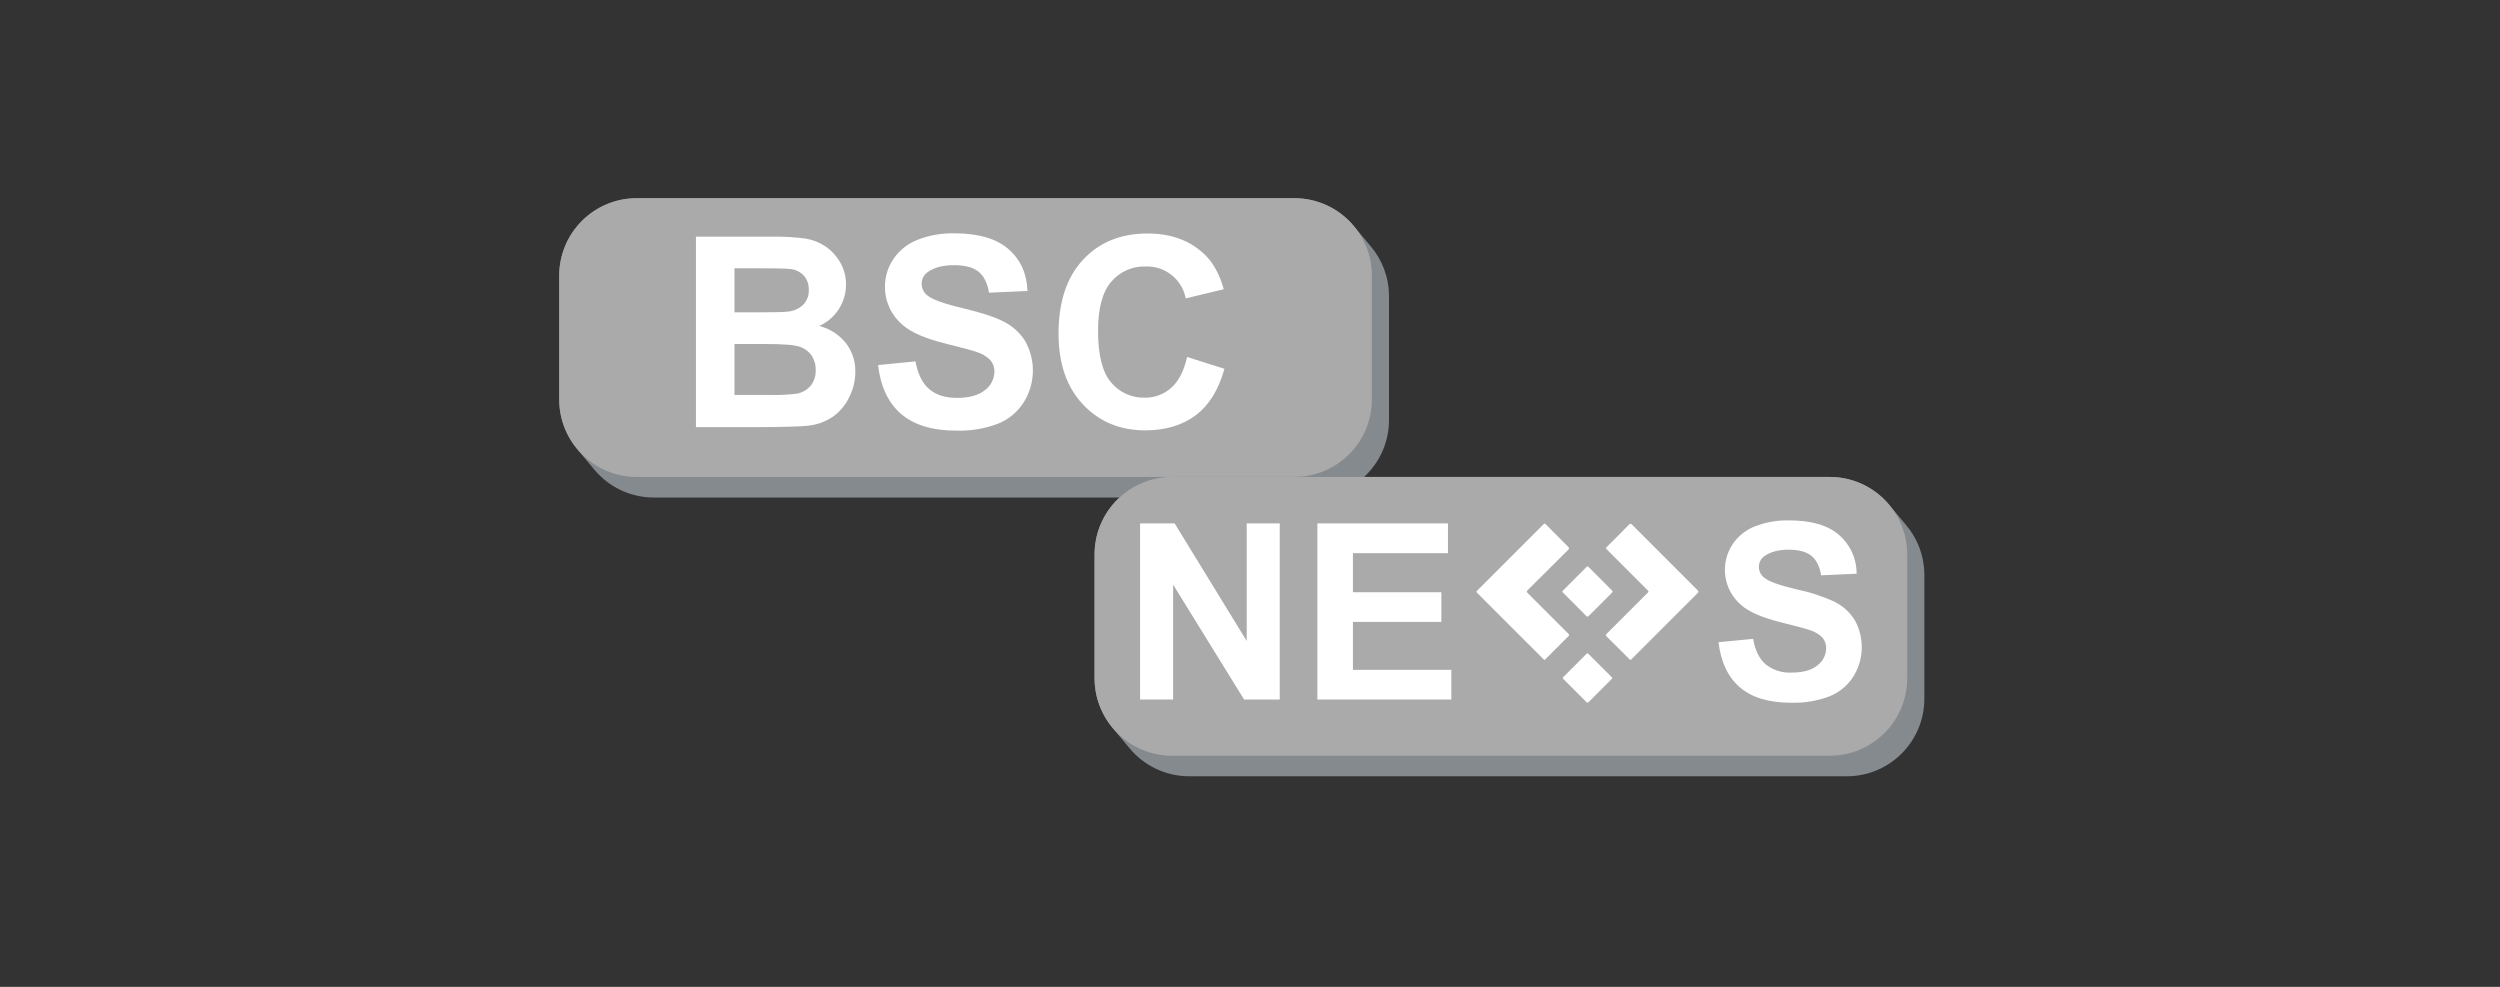 <svg width="152" height="60" viewBox="0 0 152 60" fill="none" xmlns="http://www.w3.org/2000/svg">
<rect x="0" y="0" width="152" height="60" fill="#333333" stroke="none"/>
<path fill-rule="evenodd" clip-rule="evenodd" d="M38.713 12.05H78.695C80.153 12.05 81.455 12.711 82.32 13.75C82.33 13.763 82.341 13.775 82.351 13.788C82.378 13.82 82.405 13.852 82.431 13.885L82.459 13.918C82.491 13.955 82.521 13.992 82.552 14.029L82.559 14.039L82.589 14.074C82.615 14.104 82.64 14.135 82.665 14.166L82.67 14.172L82.699 14.206C82.712 14.222 82.725 14.238 82.739 14.253C82.761 14.28 82.783 14.306 82.805 14.333C82.849 14.383 82.892 14.434 82.934 14.487L82.948 14.503L82.969 14.529C82.999 14.564 83.028 14.599 83.057 14.635L83.057 14.635C83.07 14.65 83.083 14.665 83.096 14.681C83.124 14.714 83.151 14.747 83.178 14.781L83.185 14.789L83.197 14.803C83.213 14.821 83.229 14.84 83.245 14.86C83.272 14.892 83.3 14.925 83.327 14.959L83.335 14.968C84.031 15.79 84.451 16.853 84.451 18.014V25.536C84.451 28.139 82.341 30.249 79.738 30.249H39.755C38.297 30.249 36.992 29.586 36.128 28.545L36.099 28.512C36.073 28.481 36.047 28.449 36.022 28.418C36.008 28.402 35.994 28.385 35.981 28.369L35.951 28.333C35.924 28.301 35.897 28.269 35.87 28.236L35.841 28.201C35.811 28.165 35.781 28.129 35.752 28.093L35.743 28.082L35.722 28.058C35.708 28.041 35.693 28.023 35.678 28.006C35.662 27.987 35.646 27.968 35.63 27.948C35.617 27.934 35.605 27.919 35.592 27.904C35.565 27.872 35.539 27.84 35.513 27.807L35.512 27.807L35.481 27.77L35.453 27.737C35.423 27.701 35.393 27.666 35.364 27.629L35.355 27.618L35.333 27.592C35.303 27.557 35.274 27.522 35.245 27.486L35.245 27.486C35.232 27.471 35.219 27.455 35.206 27.44C35.179 27.408 35.152 27.375 35.126 27.342C35.123 27.339 35.121 27.337 35.119 27.334C34.421 26.512 34 25.448 34 24.285V16.763C34 14.16 36.11 12.05 38.713 12.05Z" fill="#858A8F"/>
<path d="M78.695 12.05H38.713C36.11 12.05 34 14.16 34 16.763V24.285C34 26.888 36.11 28.998 38.713 28.998H78.695C81.298 28.998 83.409 26.888 83.409 24.285V16.763C83.409 14.16 81.298 12.05 78.695 12.05Z" fill="#AAAAAA"/>
<path d="M42.313 14.391H46.941C47.624 14.377 48.307 14.416 48.984 14.506C49.417 14.576 49.829 14.739 50.192 14.984C50.557 15.236 50.861 15.567 51.082 15.952C51.32 16.363 51.443 16.831 51.437 17.306C51.437 17.837 51.284 18.357 50.995 18.803C50.706 19.249 50.294 19.601 49.809 19.818C50.452 19.981 51.023 20.349 51.437 20.867C51.818 21.368 52.018 21.983 52.005 22.612C52.002 23.146 51.875 23.672 51.634 24.148C51.408 24.625 51.062 25.036 50.63 25.341C50.164 25.654 49.625 25.843 49.064 25.889C48.674 25.932 47.734 25.959 46.244 25.969H42.313V14.391ZM44.656 16.312V18.989H46.189C47.099 18.989 47.665 18.976 47.887 18.948C48.239 18.922 48.572 18.776 48.83 18.534C48.946 18.415 49.036 18.273 49.096 18.117C49.155 17.962 49.181 17.796 49.174 17.629C49.188 17.312 49.082 17.001 48.877 16.758C48.646 16.517 48.333 16.372 48 16.351C47.77 16.325 47.103 16.312 46.003 16.312H44.656ZM44.656 20.916V24.011H46.815C47.35 24.027 47.886 24.003 48.418 23.94C48.745 23.887 49.045 23.724 49.267 23.477C49.495 23.202 49.612 22.852 49.594 22.495C49.604 22.181 49.516 21.872 49.341 21.61C49.162 21.359 48.906 21.173 48.611 21.081C48.293 20.969 47.602 20.914 46.538 20.916H44.656Z" fill="white"/>
<path d="M53.387 22.194L55.661 21.973C55.799 22.735 56.076 23.297 56.493 23.656C56.911 24.015 57.476 24.194 58.188 24.192C58.931 24.192 59.509 24.033 59.889 23.715C60.064 23.585 60.206 23.418 60.305 23.224C60.404 23.031 60.458 22.818 60.462 22.6C60.468 22.346 60.383 22.098 60.222 21.902C59.989 21.666 59.699 21.493 59.38 21.4C59.107 21.305 58.483 21.137 57.51 20.895C56.256 20.584 55.377 20.203 54.872 19.751C54.534 19.465 54.263 19.108 54.078 18.705C53.894 18.302 53.801 17.864 53.805 17.421C53.805 16.832 53.979 16.256 54.307 15.766C54.66 15.238 55.163 14.83 55.752 14.594C56.477 14.305 57.252 14.167 58.032 14.187C59.484 14.187 60.578 14.506 61.312 15.143C62.047 15.781 62.433 16.631 62.47 17.692L60.133 17.796C60.032 17.202 59.819 16.773 59.488 16.513C59.157 16.253 58.667 16.122 58.002 16.122C57.337 16.122 56.793 16.262 56.408 16.541C56.291 16.62 56.195 16.727 56.13 16.852C56.066 16.978 56.033 17.118 56.036 17.259C56.037 17.395 56.068 17.529 56.129 17.651C56.189 17.773 56.276 17.879 56.384 17.962C56.679 18.209 57.395 18.468 58.532 18.736C59.668 19.005 60.509 19.282 61.054 19.569C61.58 19.837 62.022 20.244 62.334 20.745C62.654 21.315 62.815 21.961 62.798 22.615C62.782 23.269 62.591 23.906 62.243 24.46C61.871 25.047 61.324 25.502 60.679 25.761C59.875 26.065 59.019 26.209 58.16 26.182C56.697 26.182 55.573 25.844 54.788 25.168C54.003 24.492 53.536 23.5 53.387 22.194Z" fill="white"/>
<path d="M72.178 21.705L74.445 22.424C74.097 23.687 73.519 24.625 72.712 25.238C71.904 25.852 70.879 26.161 69.635 26.167C68.1 26.167 66.836 25.642 65.845 24.592C64.855 23.542 64.359 22.106 64.359 20.284C64.359 18.358 64.855 16.862 65.845 15.796C66.836 14.729 68.145 14.196 69.771 14.196C71.186 14.196 72.336 14.615 73.221 15.452C73.748 15.947 74.143 16.658 74.406 17.585L72.093 18.142C71.986 17.58 71.68 17.075 71.232 16.719C70.784 16.363 70.224 16.179 69.652 16.201C69.256 16.188 68.863 16.265 68.502 16.426C68.14 16.587 67.82 16.827 67.564 17.129C67.029 17.749 66.761 18.746 66.761 20.122C66.761 21.586 67.025 22.628 67.551 23.249C67.8 23.55 68.115 23.79 68.471 23.951C68.827 24.112 69.215 24.19 69.606 24.178C70.202 24.188 70.78 23.97 71.222 23.568C71.665 23.173 71.984 22.552 72.178 21.705Z" fill="white"/>
<path fill-rule="evenodd" clip-rule="evenodd" d="M71.262 28.998H111.245C112.728 28.998 114.052 29.684 114.916 30.756C114.929 30.772 114.943 30.788 114.956 30.805L114.973 30.825C115.005 30.862 115.036 30.899 115.067 30.937C115.084 30.957 115.101 30.978 115.117 30.998L115.129 31.012C115.153 31.04 115.176 31.068 115.199 31.096C115.243 31.146 115.286 31.196 115.328 31.248C115.345 31.269 115.363 31.29 115.38 31.311L115.391 31.325C115.423 31.361 115.454 31.399 115.485 31.437C115.502 31.457 115.519 31.478 115.536 31.499L115.546 31.511C115.576 31.546 115.606 31.582 115.635 31.617C115.656 31.642 115.677 31.668 115.697 31.693C115.731 31.732 115.764 31.772 115.797 31.812C115.814 31.833 115.831 31.854 115.848 31.875L115.854 31.881C116.568 32.707 117 33.784 117 34.962V42.484C117 45.087 114.89 47.197 112.287 47.197H72.305C70.85 47.197 69.55 46.538 68.686 45.503C68.652 45.465 68.619 45.425 68.587 45.386C68.57 45.365 68.552 45.343 68.535 45.322L68.53 45.317C68.495 45.276 68.46 45.234 68.426 45.191C68.412 45.175 68.398 45.158 68.384 45.141L68.369 45.123C68.337 45.086 68.306 45.049 68.275 45.011C68.257 44.989 68.24 44.968 68.222 44.947L68.212 44.934C68.181 44.898 68.15 44.861 68.119 44.823L68.09 44.788C68.046 44.738 68.003 44.687 67.96 44.635L67.95 44.622C67.919 44.586 67.888 44.549 67.858 44.512C67.84 44.49 67.822 44.469 67.805 44.447L67.794 44.435C67.765 44.4 67.736 44.365 67.707 44.33C67.685 44.305 67.664 44.279 67.643 44.253C66.96 43.435 66.549 42.382 66.549 41.234V33.712C66.549 31.109 68.659 28.998 71.262 28.998Z" fill="#858A8F"/>
<path d="M111.245 28.998H71.262C68.659 28.998 66.549 31.109 66.549 33.712V41.234C66.549 43.837 68.659 45.947 71.262 45.947H111.245C113.848 45.947 115.958 43.837 115.958 41.234V33.712C115.958 31.109 113.848 28.998 111.245 28.998Z" fill="#AAAAAA"/>
<path d="M69.317 42.531V31.823H71.418L75.801 38.973V31.823H77.809V42.531H75.641L71.326 35.547V42.531H69.317Z" fill="white"/>
<path d="M80.098 42.531V31.823H88.036V33.634H82.258V36.008H87.635V37.812H82.258V40.727H88.24V42.531H80.098Z" fill="white"/>
<path d="M104.486 39.045L106.589 38.841C106.713 39.547 106.97 40.066 107.36 40.398C107.805 40.748 108.361 40.924 108.926 40.894C109.624 40.894 110.149 40.746 110.502 40.452C110.663 40.332 110.795 40.176 110.887 39.997C110.978 39.818 111.028 39.62 111.031 39.419C111.037 39.184 110.958 38.954 110.808 38.772C110.593 38.553 110.325 38.393 110.03 38.308C109.782 38.221 109.205 38.066 108.298 37.842C107.139 37.554 106.326 37.201 105.859 36.783C105.338 36.338 104.997 35.717 104.9 35.039C104.804 34.36 104.96 33.669 105.337 33.097C105.663 32.609 106.13 32.231 106.675 32.012C107.345 31.748 108.061 31.622 108.781 31.64C110.124 31.64 111.135 31.935 111.815 32.525C112.152 32.818 112.422 33.18 112.607 33.587C112.792 33.994 112.886 34.435 112.885 34.882L110.725 34.979C110.632 34.428 110.433 34.032 110.128 33.792C109.824 33.55 109.368 33.42 108.759 33.42C108.15 33.42 107.644 33.55 107.284 33.808C107.176 33.881 107.088 33.98 107.028 34.096C106.968 34.212 106.938 34.341 106.94 34.472C106.941 34.597 106.97 34.721 107.026 34.834C107.081 34.947 107.162 35.045 107.262 35.122C107.534 35.351 108.196 35.589 109.248 35.837C110.053 36.002 110.836 36.26 111.581 36.608C112.067 36.856 112.477 37.233 112.764 37.697C113.061 38.226 113.21 38.825 113.195 39.431C113.18 40.038 113.002 40.629 112.679 41.143C112.333 41.682 111.828 42.099 111.234 42.337C110.49 42.618 109.699 42.751 108.904 42.727C107.55 42.727 106.511 42.415 105.785 41.789C105.059 41.164 104.626 40.249 104.486 39.045Z" fill="white"/>
<path fill-rule="evenodd" clip-rule="evenodd" d="M98.003 36.041C98.058 35.986 98.06 35.949 98.003 35.893C97.531 35.422 97.06 34.952 96.591 34.481C96.541 34.431 96.504 34.427 96.451 34.481L95.032 35.902C95.014 35.921 94.99 35.939 94.991 35.971C94.993 36.002 95.023 36.025 95.047 36.047C95.511 36.513 95.976 36.976 96.44 37.446C96.5 37.504 96.539 37.507 96.598 37.446C97.065 36.974 97.535 36.508 98.003 36.041Z" fill="white"/>
<path fill-rule="evenodd" clip-rule="evenodd" d="M94.003 40.038L95.326 38.717C95.432 38.609 95.432 38.609 95.326 38.499L92.911 36.084C92.796 35.967 92.796 35.967 92.911 35.852C93.719 35.044 94.529 34.239 95.339 33.437C95.415 33.361 95.415 33.316 95.339 33.24C94.897 32.8 94.46 32.356 94.02 31.914C93.912 31.806 93.912 31.806 93.806 31.914L89.849 35.871C89.741 35.977 89.741 35.978 89.849 36.086L92.749 38.986L93.815 40.05C93.838 40.083 93.869 40.108 93.906 40.121C93.949 40.106 93.973 40.067 94.003 40.038Z" fill="white"/>
<path fill-rule="evenodd" clip-rule="evenodd" d="M97.73 33.216C97.616 33.329 97.616 33.329 97.73 33.441L100.154 35.865C100.254 35.965 100.256 35.967 100.154 36.066L99.186 37.033C98.691 37.529 98.195 38.024 97.7 38.52C97.646 38.574 97.603 38.618 97.679 38.692C98.142 39.151 98.608 39.612 99.062 40.073C99.079 40.096 99.104 40.112 99.132 40.117C99.173 40.117 99.197 40.076 99.223 40.05C100.55 38.724 101.877 37.398 103.204 36.073C103.279 35.999 103.286 35.954 103.204 35.876C101.877 34.551 100.551 33.224 99.227 31.897C99.153 31.822 99.11 31.83 99.041 31.897C98.612 32.337 98.17 32.783 97.73 33.216Z" fill="white"/>
<path fill-rule="evenodd" clip-rule="evenodd" d="M96.594 42.681L97.982 41.293C98.029 41.247 98.038 41.212 97.982 41.161L96.587 39.766C96.535 39.712 96.496 39.718 96.446 39.766C95.985 40.231 95.523 40.694 95.06 41.156C95.047 41.164 95.036 41.175 95.028 41.189C95.02 41.202 95.015 41.217 95.014 41.232C95.026 41.25 95.04 41.268 95.055 41.284L96.45 42.681C96.498 42.737 96.544 42.731 96.594 42.681Z" fill="white"/>
</svg>
